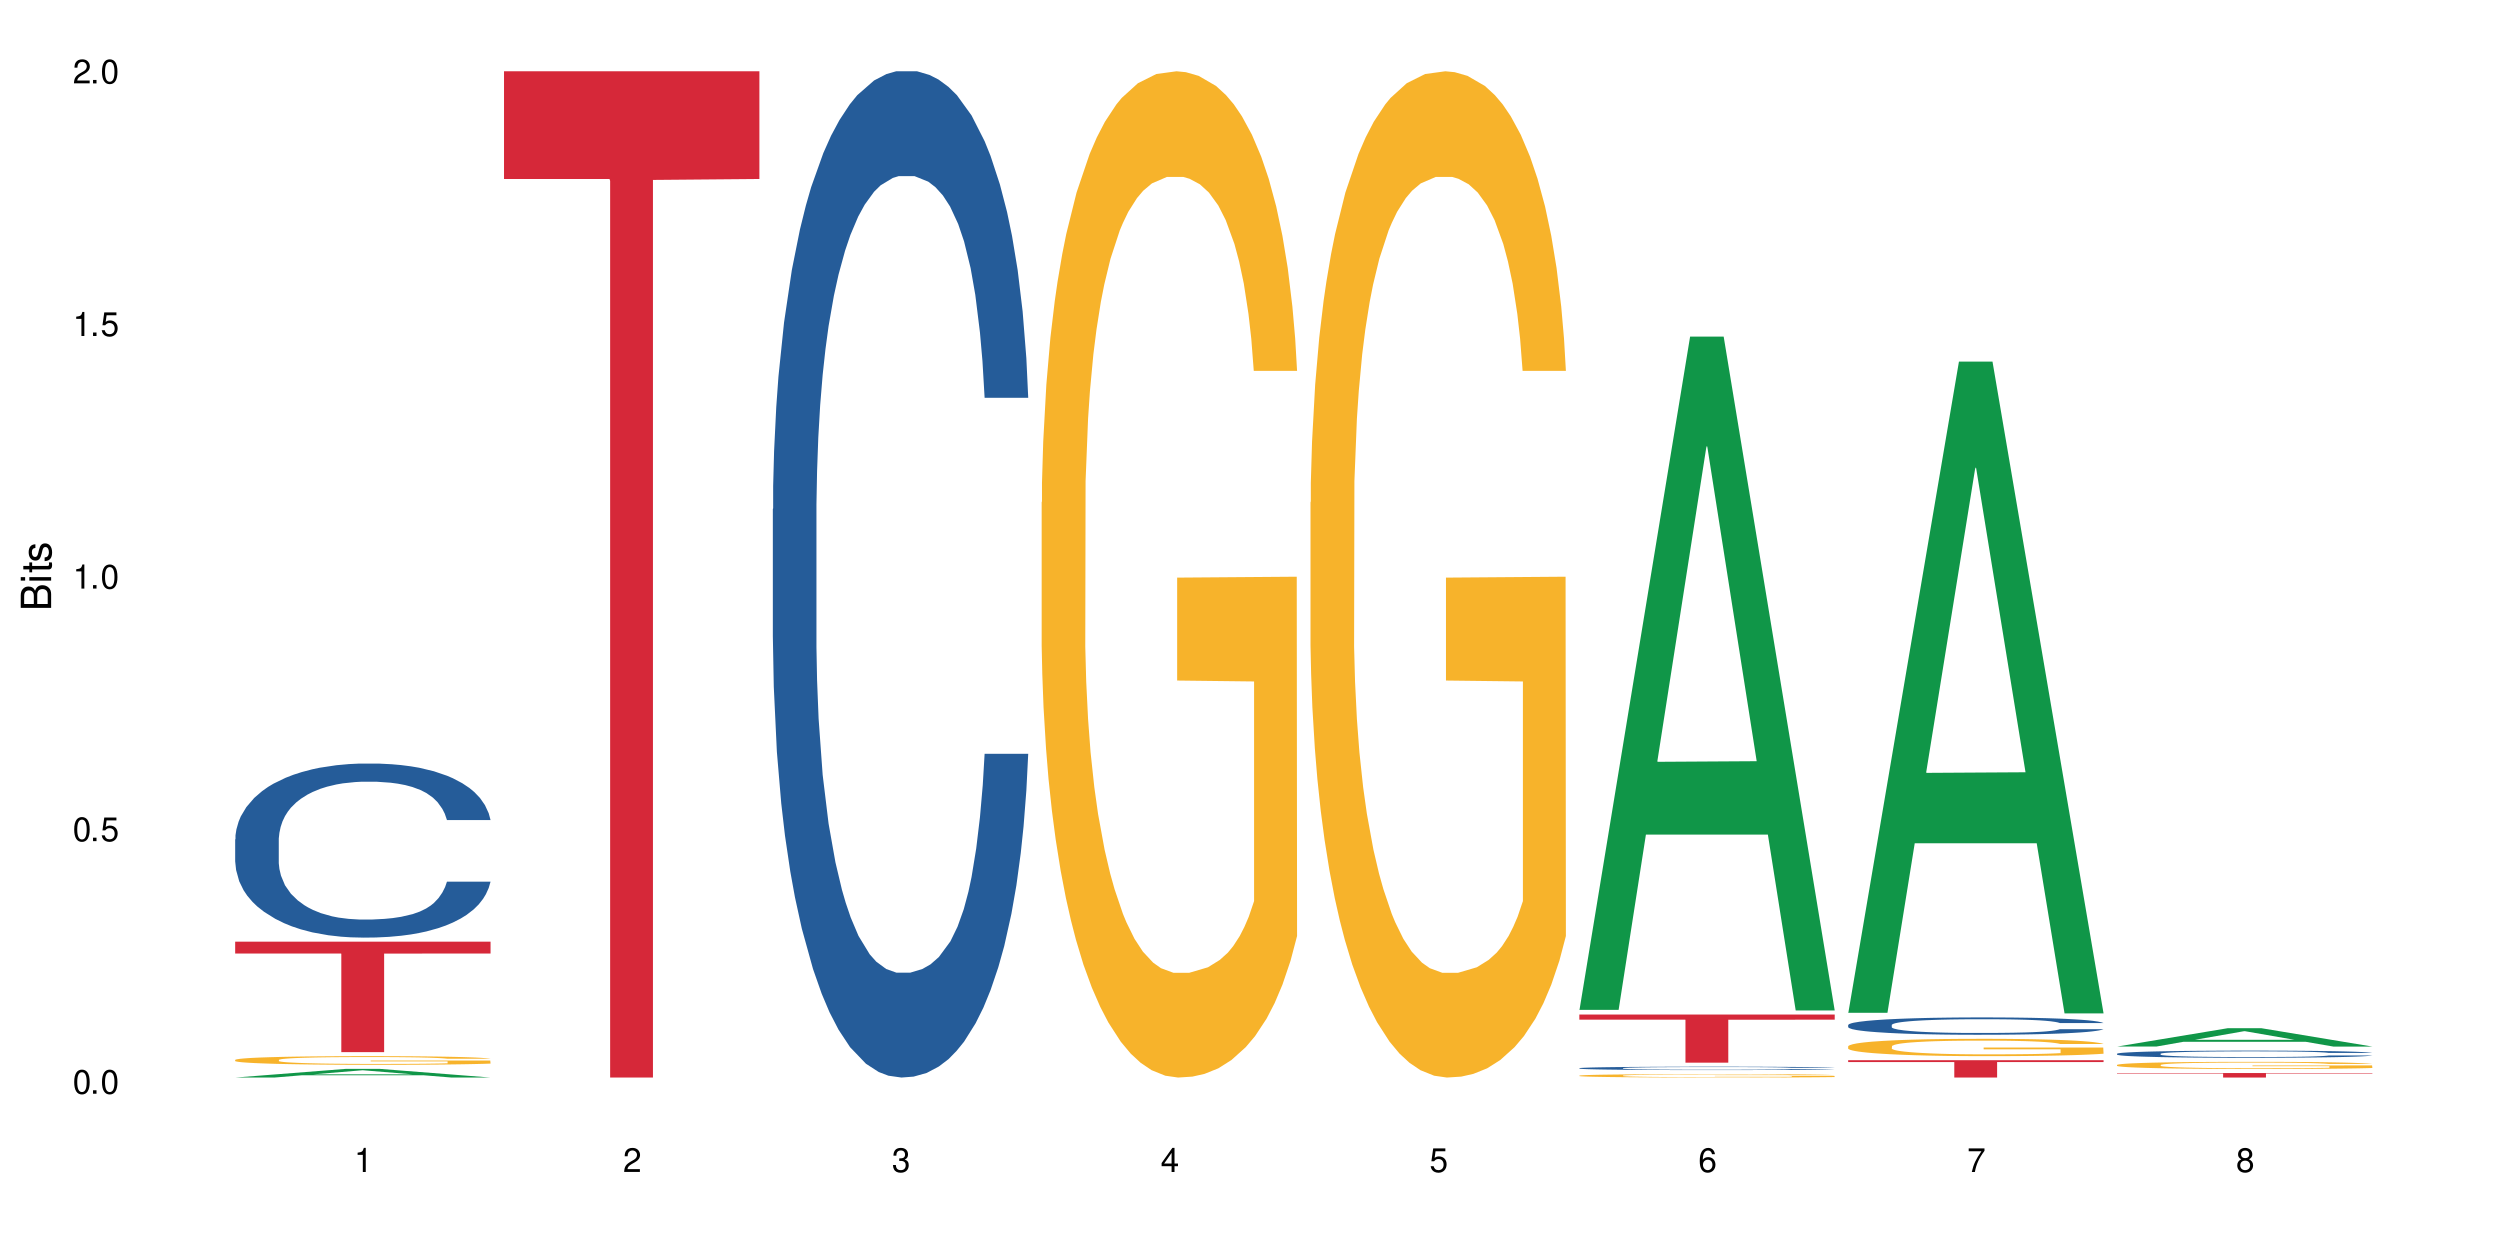 <?xml version="1.0" encoding="UTF-8"?>
<svg xmlns="http://www.w3.org/2000/svg" xmlns:xlink="http://www.w3.org/1999/xlink" width="720" height="360" viewBox="0 0 720 360">
<defs>
<g>
<g id="glyph-0-0">
</g>
<g id="glyph-0-1">
<path d="M 2.641 -6.938 C 2 -6.938 1.422 -6.656 1.078 -6.172 C 0.641 -5.562 0.406 -4.641 0.406 -3.359 C 0.406 -1.016 1.188 0.219 2.641 0.219 C 4.078 0.219 4.859 -1.016 4.859 -3.297 C 4.859 -4.641 4.656 -5.547 4.203 -6.172 C 3.844 -6.656 3.281 -6.938 2.641 -6.938 Z M 2.641 -6.188 C 3.547 -6.188 4 -5.25 4 -3.375 C 4 -1.406 3.562 -0.484 2.625 -0.484 C 1.734 -0.484 1.281 -1.438 1.281 -3.344 C 1.281 -5.25 1.734 -6.188 2.641 -6.188 Z M 2.641 -6.188 "/>
</g>
<g id="glyph-0-2">
<path d="M 1.828 -1 L 0.828 -1 L 0.828 0 L 1.828 0 Z M 1.828 -1 "/>
</g>
<g id="glyph-0-3">
<path d="M 4.562 -6.797 L 1.062 -6.797 L 0.547 -3.094 L 1.328 -3.094 C 1.719 -3.562 2.047 -3.734 2.578 -3.734 C 3.484 -3.734 4.062 -3.109 4.062 -2.094 C 4.062 -1.125 3.484 -0.531 2.578 -0.531 C 1.828 -0.531 1.375 -0.906 1.188 -1.672 L 0.328 -1.672 C 0.453 -1.109 0.547 -0.844 0.75 -0.594 C 1.125 -0.078 1.828 0.219 2.594 0.219 C 3.969 0.219 4.922 -0.781 4.922 -2.219 C 4.922 -3.562 4.031 -4.484 2.719 -4.484 C 2.25 -4.484 1.859 -4.359 1.469 -4.062 L 1.734 -5.969 L 4.562 -5.969 Z M 4.562 -6.797 "/>
</g>
<g id="glyph-0-4">
<path d="M 2.484 -4.938 L 2.484 0 L 3.328 0 L 3.328 -6.938 L 2.766 -6.938 C 2.469 -5.875 2.281 -5.734 0.984 -5.562 L 0.984 -4.938 Z M 2.484 -4.938 "/>
</g>
<g id="glyph-0-5">
<path d="M 4.859 -0.828 L 1.281 -0.828 C 1.359 -1.406 1.672 -1.781 2.5 -2.281 L 3.469 -2.828 C 4.406 -3.344 4.906 -4.062 4.906 -4.906 C 4.906 -5.484 4.672 -6.031 4.266 -6.406 C 3.859 -6.766 3.375 -6.938 2.719 -6.938 C 1.859 -6.938 1.219 -6.625 0.844 -6.031 C 0.609 -5.672 0.5 -5.234 0.484 -4.531 L 1.328 -4.531 C 1.359 -5.016 1.406 -5.281 1.531 -5.516 C 1.75 -5.938 2.188 -6.203 2.703 -6.203 C 3.469 -6.203 4.031 -5.641 4.031 -4.891 C 4.031 -4.344 3.719 -3.859 3.125 -3.516 L 2.234 -3 C 0.812 -2.172 0.406 -1.531 0.328 -0.016 L 4.859 -0.016 Z M 4.859 -0.828 "/>
</g>
<g id="glyph-0-6">
<path d="M 2.125 -3.188 L 2.578 -3.188 C 3.5 -3.188 3.984 -2.766 3.984 -1.922 C 3.984 -1.062 3.469 -0.531 2.594 -0.531 C 1.656 -0.531 1.203 -1 1.156 -2.016 L 0.312 -2.016 C 0.344 -1.453 0.438 -1.094 0.609 -0.781 C 0.953 -0.109 1.625 0.219 2.547 0.219 C 3.953 0.219 4.859 -0.625 4.859 -1.938 C 4.859 -2.828 4.516 -3.297 3.703 -3.594 C 4.344 -3.844 4.656 -4.328 4.656 -5.031 C 4.656 -6.219 3.875 -6.938 2.578 -6.938 C 1.203 -6.938 0.484 -6.172 0.453 -4.703 L 1.297 -4.703 C 1.312 -5.125 1.344 -5.359 1.453 -5.578 C 1.641 -5.969 2.062 -6.203 2.594 -6.203 C 3.344 -6.203 3.797 -5.75 3.797 -5 C 3.797 -4.516 3.609 -4.219 3.25 -4.047 C 3.016 -3.953 2.703 -3.922 2.125 -3.906 Z M 2.125 -3.188 "/>
</g>
<g id="glyph-0-7">
<path d="M 3.141 -1.672 L 3.141 0 L 3.984 0 L 3.984 -1.672 L 4.984 -1.672 L 4.984 -2.438 L 3.984 -2.438 L 3.984 -6.938 L 3.359 -6.938 L 0.266 -2.578 L 0.266 -1.672 Z M 3.141 -2.438 L 1 -2.438 L 3.141 -5.5 Z M 3.141 -2.438 "/>
</g>
<g id="glyph-0-8">
<path d="M 4.781 -5.125 C 4.609 -6.266 3.891 -6.938 2.844 -6.938 C 2.094 -6.938 1.422 -6.578 1.031 -5.953 C 0.594 -5.266 0.406 -4.422 0.406 -3.172 C 0.406 -2 0.578 -1.25 0.984 -0.641 C 1.359 -0.078 1.953 0.219 2.703 0.219 C 3.984 0.219 4.922 -0.75 4.922 -2.094 C 4.922 -3.375 4.062 -4.281 2.844 -4.281 C 2.172 -4.281 1.641 -4.031 1.281 -3.516 C 1.281 -5.234 1.828 -6.188 2.797 -6.188 C 3.391 -6.188 3.797 -5.797 3.938 -5.125 Z M 2.734 -3.531 C 3.547 -3.531 4.062 -2.953 4.062 -2.031 C 4.062 -1.156 3.484 -0.531 2.703 -0.531 C 1.922 -0.531 1.328 -1.188 1.328 -2.078 C 1.328 -2.938 1.906 -3.531 2.734 -3.531 Z M 2.734 -3.531 "/>
</g>
<g id="glyph-0-9">
<path d="M 4.984 -6.797 L 0.438 -6.797 L 0.438 -5.969 L 4.109 -5.969 C 2.5 -3.656 1.828 -2.234 1.328 0 L 2.219 0 C 2.594 -2.172 3.453 -4.047 4.984 -6.094 Z M 4.984 -6.797 "/>
</g>
<g id="glyph-0-10">
<path d="M 3.75 -3.656 C 4.469 -4.094 4.688 -4.438 4.688 -5.078 C 4.688 -6.172 3.844 -6.938 2.641 -6.938 C 1.438 -6.938 0.594 -6.172 0.594 -5.094 C 0.594 -4.438 0.812 -4.094 1.516 -3.656 C 0.734 -3.266 0.359 -2.703 0.359 -1.922 C 0.359 -0.656 1.281 0.219 2.641 0.219 C 3.984 0.219 4.922 -0.656 4.922 -1.922 C 4.922 -2.703 4.531 -3.266 3.75 -3.656 Z M 2.641 -6.188 C 3.359 -6.188 3.812 -5.75 3.812 -5.062 C 3.812 -4.406 3.344 -3.984 2.641 -3.984 C 1.922 -3.984 1.453 -4.406 1.453 -5.078 C 1.453 -5.75 1.922 -6.188 2.641 -6.188 Z M 2.641 -3.266 C 3.484 -3.266 4.062 -2.719 4.062 -1.906 C 4.062 -1.078 3.484 -0.531 2.625 -0.531 C 1.797 -0.531 1.219 -1.094 1.219 -1.906 C 1.219 -2.719 1.781 -3.266 2.641 -3.266 Z M 2.641 -3.266 "/>
</g>
<g id="glyph-1-0">
</g>
<g id="glyph-1-1">
<path d="M 0 -0.953 L 0 -4.891 C 0 -5.719 -0.234 -6.344 -0.734 -6.797 C -1.188 -7.234 -1.812 -7.469 -2.5 -7.469 C -3.547 -7.469 -4.188 -7 -4.625 -5.875 C -4.984 -6.688 -5.625 -7.094 -6.531 -7.094 C -7.172 -7.094 -7.734 -6.859 -8.141 -6.391 C -8.562 -5.922 -8.75 -5.344 -8.75 -4.5 L -8.75 -0.953 Z M -4.984 -2.062 L -7.766 -2.062 L -7.766 -4.219 C -7.766 -4.844 -7.688 -5.203 -7.453 -5.5 C -7.219 -5.812 -6.859 -5.969 -6.375 -5.969 C -5.891 -5.969 -5.531 -5.812 -5.297 -5.5 C -5.062 -5.203 -4.984 -4.844 -4.984 -4.219 Z M -0.984 -2.062 L -4 -2.062 L -4 -4.781 C -4 -5.766 -3.438 -6.359 -2.484 -6.359 C -1.547 -6.359 -0.984 -5.766 -0.984 -4.781 Z M -0.984 -2.062 "/>
</g>
<g id="glyph-1-2">
<path d="M -6.281 -1.797 L -6.281 -0.797 L 0 -0.797 L 0 -1.797 Z M -8.75 -1.797 L -8.75 -0.797 L -7.484 -0.797 L -7.484 -1.797 Z M -8.75 -1.797 "/>
</g>
<g id="glyph-1-3">
<path d="M -6.281 -3.047 L -6.281 -2.016 L -8.016 -2.016 L -8.016 -1.016 L -6.281 -1.016 L -6.281 -0.172 L -5.469 -0.172 L -5.469 -1.016 L -0.719 -1.016 C -0.078 -1.016 0.281 -1.453 0.281 -2.234 C 0.281 -2.5 0.25 -2.719 0.188 -3.047 L -0.641 -3.047 C -0.609 -2.906 -0.594 -2.766 -0.594 -2.562 C -0.594 -2.141 -0.719 -2.016 -1.156 -2.016 L -5.469 -2.016 L -5.469 -3.047 Z M -6.281 -3.047 "/>
</g>
<g id="glyph-1-4">
<path d="M -4.531 -5.25 C -5.766 -5.25 -6.469 -4.422 -6.469 -2.969 C -6.469 -1.516 -5.719 -0.562 -4.547 -0.562 C -3.562 -0.562 -3.094 -1.062 -2.734 -2.562 L -2.516 -3.484 C -2.344 -4.188 -2.094 -4.469 -1.641 -4.469 C -1.047 -4.469 -0.641 -3.875 -0.641 -3 C -0.641 -2.453 -0.797 -2 -1.062 -1.75 C -1.25 -1.594 -1.422 -1.531 -1.875 -1.469 L -1.875 -0.406 C -0.422 -0.453 0.281 -1.266 0.281 -2.922 C 0.281 -4.5 -0.5 -5.516 -1.719 -5.516 C -2.656 -5.516 -3.172 -4.984 -3.469 -3.734 L -3.703 -2.766 C -3.891 -1.953 -4.156 -1.609 -4.594 -1.609 C -5.188 -1.609 -5.547 -2.125 -5.547 -2.938 C -5.547 -3.75 -5.203 -4.172 -4.531 -4.203 Z M -4.531 -5.25 "/>
</g>
</g>
</defs>
<rect x="-72" y="-36" width="864" height="432" fill="rgb(100%, 100%, 100%)" fill-opacity="1"/>
<path fill-rule="nonzero" fill="rgb(6.275%, 58.824%, 28.235%)" fill-opacity="1" d="M 67.73 310.332 L 67.809 310.328 L 99.637 307.832 L 109.301 307.832 L 141.281 310.332 L 130.047 310.332 L 122.031 309.68 L 86.906 309.68 L 79.047 310.332 L 67.73 310.332 L 90.285 309.41 L 118.809 309.406 L 104.586 308.242 L 104.43 308.238 L 104.27 308.246 L 90.207 309.406 L 90.285 309.41 Z M 67.73 310.332 "/>
<path fill-rule="nonzero" fill="rgb(14.51%, 36.078%, 60%)" fill-opacity="1" d="M 67.73 241.73 L 67.82 241.684 L 67.82 240.582 L 68.09 238.844 L 68.719 236.645 L 69.344 235.133 L 70.961 232.43 L 73.203 229.816 L 75.535 227.801 L 77.238 226.609 L 78.766 225.695 L 82.262 224 L 84.504 223.129 L 86.926 222.352 L 89.887 221.57 L 92.039 221.113 L 96.883 220.383 L 100.469 220.059 L 103.25 219.922 L 109.262 219.922 L 112.848 220.105 L 115.449 220.336 L 118.32 220.703 L 120.742 221.113 L 124.957 222.121 L 128.727 223.406 L 130.43 224.137 L 133.121 225.559 L 135.184 226.934 L 136.617 228.121 L 138.234 229.816 L 139.668 231.879 L 140.746 234.215 L 141.281 236.188 L 128.727 236.188 L 128.098 234.352 L 127.379 232.934 L 126.035 231.055 L 124.688 229.727 L 122.805 228.398 L 121.102 227.527 L 118.77 226.656 L 116.707 226.105 L 114.555 225.695 L 112.488 225.422 L 108.543 225.145 L 103.969 225.145 L 102.266 225.238 L 98.766 225.602 L 96.883 225.926 L 94.191 226.566 L 92.309 227.16 L 90.066 228.078 L 88.539 228.855 L 86.656 230.047 L 85.312 231.102 L 83.785 232.613 L 82.891 233.758 L 82.082 235.039 L 81.363 236.551 L 80.828 238.156 L 80.469 239.852 L 80.289 241.5 L 80.289 248.602 L 80.469 250.25 L 80.918 252.172 L 82.082 254.969 L 83.785 257.395 L 85.762 259.32 L 87.645 260.695 L 88.719 261.336 L 90.156 262.07 L 92.398 262.984 L 95.629 263.902 L 97.512 264.27 L 100.383 264.633 L 103.34 264.816 L 107.289 264.816 L 110.785 264.633 L 113.117 264.406 L 115.539 264.039 L 118.859 263.262 L 120.922 262.527 L 122.715 261.656 L 124.062 260.785 L 124.957 260.055 L 126.305 258.633 L 127.379 257.074 L 128.188 255.473 L 128.727 253.914 L 141.281 253.914 L 140.746 255.746 L 139.938 257.535 L 139.129 258.863 L 137.875 260.465 L 136.441 261.887 L 134.375 263.488 L 132.672 264.543 L 130.43 265.688 L 128.367 266.559 L 126.125 267.336 L 122.805 268.254 L 120.652 268.711 L 118.32 269.125 L 115.539 269.492 L 112.043 269.812 L 108.273 269.996 L 104.777 270.039 L 101.008 269.949 L 98.227 269.766 L 94.551 269.352 L 89.977 268.527 L 86.656 267.656 L 84.055 266.789 L 81.812 265.871 L 79.301 264.633 L 76.074 262.617 L 74.098 261.062 L 72.754 259.777 L 71.23 257.992 L 70.152 256.387 L 68.898 253.824 L 68 250.57 L 67.73 248.051 Z M 67.73 241.73 "/>
<path fill-rule="nonzero" fill="rgb(96.863%, 70.196%, 16.863%)" fill-opacity="1" d="M 67.73 305.242 L 67.82 305.238 L 67.82 305.191 L 68.18 305.09 L 69.078 304.949 L 70.242 304.832 L 71.5 304.742 L 72.305 304.691 L 73.652 304.625 L 74.816 304.574 L 77.777 304.473 L 81.543 304.375 L 83.609 304.336 L 85.941 304.297 L 89.258 304.254 L 90.785 304.238 L 95.449 304.199 L 100.738 304.176 L 106.57 304.172 L 109.262 304.172 L 112.938 304.184 L 117.961 304.207 L 120.832 304.23 L 123.074 304.254 L 125.406 304.281 L 128.277 304.328 L 130.969 304.383 L 133.121 304.438 L 135.273 304.508 L 137.066 304.578 L 138.594 304.66 L 139.938 304.754 L 140.746 304.836 L 141.281 304.914 L 128.816 304.914 L 128.098 304.836 L 127.289 304.773 L 125.945 304.699 L 124.598 304.645 L 123.254 304.598 L 120.742 304.539 L 118.59 304.504 L 115.898 304.473 L 113.297 304.449 L 110.336 304.438 L 108.543 304.434 L 103.789 304.434 L 99.484 304.449 L 96.973 304.469 L 95.18 304.484 L 92.668 304.52 L 91.141 304.547 L 90.246 304.566 L 87.555 304.637 L 85.762 304.699 L 84.773 304.742 L 83.52 304.812 L 82.621 304.875 L 81.633 304.965 L 81.098 305.031 L 80.379 305.188 L 80.289 305.598 L 80.559 305.688 L 81.098 305.781 L 81.812 305.863 L 82.891 305.949 L 83.965 306.016 L 85.852 306.102 L 87.465 306.164 L 88.719 306.203 L 91.141 306.262 L 92.129 306.285 L 94.461 306.324 L 96.883 306.355 L 99.844 306.383 L 102.086 306.398 L 105.672 306.41 L 110.246 306.41 L 115.629 306.395 L 119.039 306.379 L 121.371 306.359 L 122.895 306.344 L 124.777 306.316 L 126.125 306.297 L 127.379 306.27 L 128.906 306.23 L 128.906 305.688 L 106.75 305.684 L 106.75 305.43 L 141.195 305.426 L 141.281 306.316 L 139.398 306.379 L 137.066 306.438 L 134.824 306.484 L 132.492 306.523 L 129.176 306.566 L 126.484 306.594 L 122.355 306.625 L 118.59 306.648 L 114.645 306.66 L 111.145 306.668 L 107.02 306.668 L 103.34 306.664 L 99.395 306.652 L 96.254 306.633 L 93.383 306.609 L 90.516 306.582 L 86.926 306.531 L 84.594 306.492 L 82.172 306.445 L 79.75 306.391 L 77.598 306.328 L 76.164 306.277 L 74.727 306.223 L 73.203 306.156 L 71.766 306.078 L 70.691 306.008 L 69.703 305.93 L 68.988 305.852 L 68.27 305.75 L 67.91 305.668 L 67.73 305.598 Z M 67.73 305.242 "/>
<path fill-rule="nonzero" fill="rgb(83.922%, 15.686%, 22.353%)" fill-opacity="1" d="M 67.73 271.203 L 141.281 271.203 L 141.281 274.609 L 110.629 274.637 L 110.629 303.008 L 98.297 303.008 L 98.297 274.668 L 98.117 274.609 L 67.73 274.609 Z M 67.73 271.203 "/>
<path fill-rule="nonzero" fill="rgb(83.922%, 15.686%, 22.353%)" fill-opacity="1" d="M 145.156 20.527 L 218.707 20.527 L 218.707 51.547 L 188.051 51.82 L 188.051 310.332 L 175.719 310.332 L 175.719 52.094 L 175.539 51.547 L 145.156 51.547 Z M 145.156 20.527 "/>
<path fill-rule="nonzero" fill="rgb(14.51%, 36.078%, 60%)" fill-opacity="1" d="M 222.578 146.621 L 222.668 146.355 L 222.668 140 L 222.938 129.934 L 223.562 117.215 L 224.191 108.477 L 225.809 92.844 L 228.051 77.746 L 230.383 66.09 L 232.086 59.203 L 233.609 53.902 L 237.109 44.102 L 239.352 39.07 L 241.773 34.566 L 244.734 30.062 L 246.887 27.414 L 251.73 23.176 L 255.316 21.32 L 258.098 20.527 L 264.109 20.527 L 267.695 21.586 L 270.297 22.91 L 273.168 25.031 L 275.59 27.414 L 279.805 33.242 L 283.57 40.66 L 285.277 44.898 L 287.969 53.109 L 290.031 61.055 L 291.465 67.945 L 293.082 77.746 L 294.516 89.668 L 295.59 103.176 L 296.129 114.566 L 283.57 114.566 L 282.945 103.973 L 282.227 95.758 L 280.883 84.898 L 279.535 77.215 L 277.652 69.535 L 275.949 64.5 L 273.617 59.469 L 271.551 56.289 L 269.398 53.902 L 267.336 52.316 L 263.391 50.727 L 258.816 50.727 L 257.109 51.254 L 253.613 53.375 L 251.73 55.23 L 249.039 58.938 L 247.156 62.383 L 244.914 67.68 L 243.387 72.184 L 241.504 79.07 L 240.16 85.164 L 238.633 93.906 L 237.738 100.527 L 236.93 107.945 L 236.211 116.688 L 235.672 125.957 L 235.316 135.762 L 235.137 145.297 L 235.137 186.355 L 235.316 195.895 L 235.762 207.02 L 236.93 223.18 L 238.633 237.219 L 240.605 248.344 L 242.492 256.293 L 243.566 260 L 245.004 264.238 L 247.246 269.535 L 250.473 274.836 L 252.355 276.953 L 255.227 279.074 L 258.188 280.133 L 262.133 280.133 L 265.633 279.074 L 267.965 277.75 L 270.387 275.629 L 273.707 271.125 L 275.77 266.887 L 277.562 261.855 L 278.906 256.82 L 279.805 252.582 L 281.148 244.371 L 282.227 235.363 L 283.035 226.094 L 283.57 217.086 L 296.129 217.086 L 295.59 227.684 L 294.785 238.012 L 293.977 245.695 L 292.723 254.969 L 291.285 263.18 L 289.223 272.449 L 287.52 278.543 L 285.277 285.168 L 283.215 290.199 L 280.973 294.703 L 277.652 300 L 275.5 302.648 L 273.168 305.035 L 270.387 307.152 L 266.887 309.008 L 263.121 310.066 L 259.621 310.332 L 255.855 309.801 L 253.074 308.742 L 249.398 306.359 L 244.824 301.59 L 241.504 296.559 L 238.902 291.523 L 236.66 286.227 L 234.148 279.074 L 230.918 267.418 L 228.945 258.41 L 227.602 250.992 L 226.074 240.664 L 225 231.391 L 223.742 216.555 L 222.848 197.746 L 222.578 183.18 Z M 222.578 146.621 "/>
<path fill-rule="nonzero" fill="rgb(96.863%, 70.196%, 16.863%)" fill-opacity="1" d="M 300 144.652 L 300.09 144.387 L 300.09 139.094 L 300.449 127.184 L 301.348 110.777 L 302.512 97.277 L 303.77 86.691 L 304.574 81.133 L 305.922 73.195 L 307.086 67.371 L 310.047 55.461 L 313.816 44.348 L 315.879 39.582 L 318.211 35.082 L 321.527 30.055 L 323.055 28.203 L 327.719 23.965 L 333.012 21.32 L 338.84 20.527 L 341.531 20.789 L 345.207 21.848 L 350.23 24.762 L 353.102 27.406 L 355.344 30.055 L 357.676 33.496 L 360.547 38.789 L 363.238 45.141 L 365.391 51.492 L 367.543 59.43 L 369.336 67.902 L 370.863 77.164 L 372.207 88.281 L 373.016 97.543 L 373.555 106.805 L 361.086 106.805 L 360.367 97.543 L 359.559 90.398 L 358.215 81.664 L 356.871 75.312 L 355.523 70.281 L 353.012 63.402 L 350.859 59.168 L 348.168 55.461 L 345.566 53.078 L 342.609 51.492 L 340.812 50.961 L 336.059 50.961 L 331.754 52.816 L 329.242 54.934 L 327.449 57.051 L 324.938 61.02 L 323.414 64.195 L 322.516 66.312 L 319.824 74.516 L 318.031 81.93 L 317.043 86.957 L 315.789 94.898 L 314.891 102.043 L 313.902 112.629 L 313.367 120.57 L 312.648 138.566 L 312.559 186.207 L 312.828 196.262 L 313.367 207.113 L 314.082 216.641 L 315.16 226.699 L 316.234 234.375 L 318.121 244.695 L 319.734 251.578 L 320.992 256.078 L 323.414 263.223 L 324.398 265.605 L 326.73 270.367 L 329.152 274.074 L 332.113 277.25 L 334.355 278.836 L 337.941 280.16 L 342.52 280.16 L 347.898 278.574 L 351.309 276.457 L 353.641 274.34 L 355.164 272.484 L 357.047 269.574 L 358.395 266.926 L 359.648 264.016 L 361.176 259.516 L 361.176 196.262 L 339.02 195.996 L 339.02 166.355 L 373.465 166.09 L 373.555 269.574 L 371.668 276.719 L 369.336 283.602 L 367.094 288.895 L 364.762 293.395 L 361.445 298.422 L 358.754 301.598 L 354.629 305.305 L 350.859 307.688 L 346.914 309.273 L 343.414 310.066 L 339.289 310.332 L 335.609 309.805 L 331.664 308.215 L 328.523 306.098 L 325.656 303.453 L 322.785 300.012 L 319.195 294.453 L 316.863 289.953 L 314.441 284.395 L 312.02 277.777 L 309.867 270.633 L 308.434 265.074 L 306.996 258.723 L 305.473 250.781 L 304.039 241.785 L 302.961 233.578 L 301.973 224.316 L 301.258 215.582 L 300.539 203.672 L 300.18 194.145 L 300 185.941 Z M 300 144.652 "/>
<path fill-rule="nonzero" fill="rgb(96.863%, 70.196%, 16.863%)" fill-opacity="1" d="M 377.426 144.652 L 377.516 144.387 L 377.516 139.094 L 377.871 127.184 L 378.77 110.777 L 379.938 97.277 L 381.191 86.691 L 382 81.133 L 383.344 73.195 L 384.512 67.371 L 387.469 55.461 L 391.238 44.348 L 393.301 39.582 L 395.633 35.082 L 398.953 30.055 L 400.477 28.203 L 405.141 23.965 L 410.434 21.32 L 416.262 20.527 L 418.953 20.789 L 422.633 21.848 L 427.656 24.762 L 430.527 27.406 L 432.77 30.055 L 435.102 33.496 L 437.969 38.789 L 440.66 45.141 L 442.812 51.492 L 444.969 59.43 L 446.762 67.902 L 448.285 77.164 L 449.633 88.281 L 450.438 97.543 L 450.977 106.805 L 438.508 106.805 L 437.789 97.543 L 436.984 90.398 L 435.637 81.664 L 434.293 75.312 L 432.949 70.281 L 430.438 63.402 L 428.281 59.168 L 425.594 55.461 L 422.992 53.078 L 420.031 51.492 L 418.238 50.961 L 413.484 50.961 L 409.176 52.816 L 406.664 54.934 L 404.871 57.051 L 402.359 61.02 L 400.836 64.195 L 399.938 66.312 L 397.246 74.516 L 395.453 81.93 L 394.469 86.957 L 393.211 94.898 L 392.312 102.043 L 391.328 112.629 L 390.789 120.57 L 390.07 138.566 L 389.98 186.207 L 390.25 196.262 L 390.789 207.113 L 391.508 216.641 L 392.582 226.699 L 393.66 234.375 L 395.543 244.695 L 397.156 251.578 L 398.414 256.078 L 400.836 263.223 L 401.82 265.605 L 404.156 270.367 L 406.574 274.074 L 409.535 277.25 L 411.777 278.836 L 415.367 280.16 L 419.941 280.16 L 425.324 278.574 L 428.73 276.457 L 431.062 274.34 L 432.59 272.484 L 434.473 269.574 L 435.816 266.926 L 437.074 264.016 L 438.598 259.516 L 438.598 196.262 L 416.441 195.996 L 416.441 166.355 L 450.887 166.09 L 450.977 269.574 L 449.094 276.719 L 446.762 283.602 L 444.52 288.895 L 442.188 293.395 L 438.867 298.422 L 436.176 301.598 L 432.051 305.305 L 428.281 307.688 L 424.336 309.273 L 420.84 310.066 L 416.711 310.332 L 413.035 309.805 L 409.086 308.215 L 405.949 306.098 L 403.078 303.453 L 400.207 300.012 L 396.621 294.453 L 394.289 289.953 L 391.867 284.395 L 389.445 277.777 L 387.293 270.633 L 385.855 265.074 L 384.422 258.723 L 382.895 250.781 L 381.461 241.785 L 380.383 233.578 L 379.398 224.316 L 378.68 215.582 L 377.961 203.672 L 377.605 194.145 L 377.426 185.941 Z M 377.426 144.652 "/>
<path fill-rule="nonzero" fill="rgb(6.275%, 58.824%, 28.235%)" fill-opacity="1" d="M 454.848 290.84 L 454.926 290.656 L 486.75 96.941 L 496.418 96.941 L 528.398 291.023 L 517.164 291.023 L 509.148 240.359 L 474.023 240.359 L 466.164 290.84 L 454.848 290.84 L 477.402 219.402 L 505.926 219.223 L 491.703 128.652 L 491.547 128.469 L 491.387 129.016 L 477.32 219.223 L 477.402 219.402 Z M 454.848 290.84 "/>
<path fill-rule="nonzero" fill="rgb(14.51%, 36.078%, 60%)" fill-opacity="1" d="M 454.848 307.633 L 454.938 307.633 L 454.938 307.609 L 455.207 307.574 L 455.836 307.531 L 456.461 307.504 L 458.078 307.449 L 460.32 307.398 L 462.652 307.359 L 464.355 307.336 L 465.879 307.316 L 469.379 307.285 L 471.621 307.27 L 474.043 307.254 L 477.004 307.238 L 479.156 307.23 L 484 307.215 L 487.586 307.207 L 499.965 307.207 L 502.566 307.215 L 505.438 307.219 L 507.859 307.23 L 512.074 307.25 L 515.844 307.273 L 517.547 307.289 L 520.238 307.316 L 522.301 307.344 L 523.734 307.367 L 525.352 307.398 L 526.785 307.438 L 527.863 307.484 L 528.398 307.523 L 515.844 307.523 L 515.215 307.488 L 514.496 307.461 L 513.152 307.422 L 511.805 307.398 L 509.922 307.371 L 508.219 307.355 L 505.887 307.336 L 503.824 307.328 L 501.672 307.316 L 499.605 307.312 L 495.66 307.309 L 489.383 307.309 L 485.883 307.316 L 484 307.324 L 481.309 307.336 L 479.426 307.348 L 477.184 307.363 L 475.656 307.379 L 473.773 307.402 L 472.43 307.426 L 470.902 307.453 L 470.008 307.477 L 469.199 307.5 L 468.48 307.531 L 467.945 307.562 L 467.586 307.594 L 467.406 307.629 L 467.406 307.766 L 467.586 307.801 L 468.035 307.836 L 469.199 307.891 L 470.902 307.938 L 472.879 307.977 L 474.762 308.004 L 475.836 308.016 L 477.273 308.031 L 479.516 308.047 L 482.742 308.066 L 484.629 308.074 L 487.496 308.082 L 490.457 308.086 L 494.406 308.086 L 497.902 308.082 L 500.234 308.078 L 502.656 308.07 L 505.977 308.055 L 508.039 308.039 L 509.832 308.023 L 511.18 308.004 L 512.074 307.992 L 513.422 307.965 L 514.496 307.934 L 515.305 307.902 L 515.844 307.871 L 528.398 307.871 L 527.863 307.906 L 527.055 307.941 L 526.246 307.969 L 524.992 308 L 523.555 308.027 L 521.492 308.059 L 519.789 308.078 L 517.547 308.102 L 515.484 308.117 L 513.242 308.133 L 509.922 308.152 L 507.77 308.16 L 505.438 308.168 L 502.656 308.176 L 499.16 308.184 L 495.391 308.188 L 491.895 308.188 L 488.125 308.184 L 485.344 308.18 L 481.668 308.172 L 477.094 308.156 L 473.773 308.141 L 471.172 308.125 L 468.93 308.105 L 466.418 308.082 L 463.191 308.043 L 461.215 308.012 L 459.871 307.984 L 458.348 307.949 L 457.27 307.918 L 456.016 307.871 L 455.117 307.805 L 454.848 307.758 Z M 454.848 307.633 "/>
<path fill-rule="nonzero" fill="rgb(96.863%, 70.196%, 16.863%)" fill-opacity="1" d="M 454.848 309.77 L 454.938 309.77 L 454.938 309.754 L 455.297 309.711 L 456.191 309.656 L 457.359 309.609 L 458.613 309.574 L 459.422 309.555 L 460.77 309.527 L 461.934 309.508 L 464.895 309.469 L 468.66 309.43 L 470.723 309.414 L 473.055 309.398 L 476.375 309.383 L 477.898 309.375 L 482.562 309.363 L 487.855 309.352 L 496.379 309.352 L 500.055 309.355 L 505.078 309.363 L 507.949 309.375 L 510.191 309.383 L 512.523 309.395 L 515.395 309.414 L 518.086 309.434 L 520.238 309.457 L 522.391 309.484 L 524.184 309.512 L 525.711 309.543 L 527.055 309.582 L 527.863 309.613 L 528.398 309.645 L 515.934 309.645 L 515.215 309.613 L 514.406 309.586 L 513.062 309.559 L 511.715 309.535 L 510.371 309.52 L 507.859 309.496 L 505.707 309.48 L 503.016 309.469 L 500.414 309.461 L 497.453 309.457 L 495.66 309.453 L 490.906 309.453 L 486.602 309.461 L 484.09 309.469 L 482.297 309.473 L 479.785 309.488 L 478.258 309.5 L 477.363 309.508 L 474.672 309.535 L 472.879 309.559 L 471.891 309.574 L 470.633 309.602 L 469.738 309.625 L 468.75 309.664 L 468.211 309.691 L 467.496 309.75 L 467.406 309.91 L 467.676 309.945 L 468.211 309.984 L 468.93 310.016 L 470.008 310.051 L 471.082 310.074 L 472.965 310.109 L 474.582 310.133 L 475.836 310.148 L 478.258 310.172 L 479.246 310.18 L 481.578 310.195 L 484 310.211 L 486.961 310.219 L 489.203 310.227 L 492.789 310.23 L 497.363 310.23 L 502.746 310.227 L 506.156 310.219 L 508.488 310.211 L 510.012 310.203 L 511.895 310.195 L 513.242 310.184 L 514.496 310.176 L 516.023 310.16 L 516.023 309.945 L 493.867 309.945 L 493.867 309.844 L 528.309 309.844 L 528.398 310.195 L 526.516 310.219 L 524.184 310.242 L 521.941 310.262 L 519.609 310.273 L 516.289 310.293 L 513.602 310.305 L 509.473 310.316 L 505.707 310.324 L 501.758 310.328 L 498.262 310.332 L 490.457 310.332 L 486.512 310.324 L 483.371 310.316 L 480.5 310.309 L 477.633 310.297 L 474.043 310.277 L 471.711 310.262 L 469.289 310.246 L 466.867 310.223 L 464.715 310.199 L 463.281 310.18 L 461.844 310.156 L 460.32 310.129 L 458.883 310.102 L 457.809 310.074 L 456.82 310.043 L 456.102 310.012 L 455.387 309.973 L 455.027 309.938 L 454.848 309.91 Z M 454.848 309.77 "/>
<path fill-rule="nonzero" fill="rgb(83.922%, 15.686%, 22.353%)" fill-opacity="1" d="M 454.848 292.188 L 528.398 292.188 L 528.398 293.668 L 497.746 293.684 L 497.746 306.043 L 485.414 306.043 L 485.414 293.695 L 485.234 293.668 L 454.848 293.668 Z M 454.848 292.188 "/>
<path fill-rule="nonzero" fill="rgb(6.275%, 58.824%, 28.235%)" fill-opacity="1" d="M 532.27 291.68 L 532.352 291.504 L 564.176 104.141 L 573.84 104.141 L 605.824 291.855 L 594.586 291.855 L 586.57 242.855 L 551.445 242.855 L 543.586 291.68 L 532.27 291.68 L 554.824 222.586 L 583.348 222.41 L 569.125 134.809 L 568.969 134.633 L 568.812 135.16 L 554.746 222.41 L 554.824 222.586 Z M 532.27 291.68 "/>
<path fill-rule="nonzero" fill="rgb(14.51%, 36.078%, 60%)" fill-opacity="1" d="M 532.27 295.191 L 532.359 295.188 L 532.359 295.078 L 532.629 294.906 L 533.258 294.688 L 533.887 294.535 L 535.5 294.266 L 537.742 294.004 L 540.074 293.805 L 541.777 293.688 L 543.305 293.594 L 546.801 293.426 L 549.043 293.34 L 551.465 293.262 L 554.426 293.184 L 556.578 293.137 L 561.422 293.066 L 565.012 293.031 L 567.793 293.02 L 573.801 293.02 L 577.391 293.039 L 579.992 293.059 L 582.859 293.098 L 585.281 293.137 L 589.5 293.238 L 593.266 293.367 L 594.969 293.438 L 597.66 293.582 L 599.723 293.719 L 601.16 293.836 L 602.773 294.004 L 604.207 294.211 L 605.285 294.445 L 605.824 294.641 L 593.266 294.641 L 592.637 294.457 L 591.922 294.316 L 590.574 294.129 L 589.23 293.996 L 587.344 293.863 L 585.641 293.777 L 583.309 293.691 L 581.246 293.637 L 579.094 293.594 L 577.031 293.566 L 573.082 293.539 L 568.508 293.539 L 566.805 293.547 L 563.305 293.586 L 561.422 293.617 L 558.73 293.68 L 556.848 293.742 L 554.605 293.832 L 553.082 293.91 L 551.199 294.027 L 549.852 294.133 L 548.328 294.285 L 547.43 294.398 L 546.621 294.527 L 545.906 294.676 L 545.367 294.836 L 545.008 295.004 L 544.828 295.168 L 544.828 295.879 L 545.008 296.043 L 545.457 296.234 L 546.621 296.512 L 548.328 296.754 L 550.301 296.945 L 552.184 297.082 L 553.262 297.148 L 554.695 297.219 L 556.938 297.312 L 560.168 297.402 L 562.051 297.438 L 564.922 297.477 L 567.883 297.492 L 571.828 297.492 L 575.324 297.477 L 577.656 297.453 L 580.078 297.418 L 583.398 297.34 L 585.461 297.266 L 587.254 297.18 L 588.602 297.094 L 589.5 297.02 L 590.844 296.879 L 591.922 296.723 L 592.727 296.562 L 593.266 296.406 L 605.824 296.406 L 605.285 296.59 L 604.477 296.77 L 603.672 296.898 L 602.414 297.059 L 600.98 297.203 L 598.918 297.359 L 597.211 297.465 L 594.969 297.582 L 592.906 297.668 L 590.664 297.746 L 587.344 297.836 L 585.191 297.883 L 582.859 297.922 L 580.078 297.961 L 576.582 297.992 L 572.816 298.008 L 569.316 298.016 L 565.551 298.004 L 562.77 297.988 L 559.09 297.945 L 554.516 297.863 L 551.199 297.777 L 548.598 297.691 L 546.355 297.598 L 543.844 297.477 L 540.613 297.273 L 538.641 297.121 L 537.293 296.992 L 535.77 296.812 L 534.691 296.652 L 533.438 296.398 L 532.539 296.074 L 532.27 295.824 Z M 532.27 295.191 "/>
<path fill-rule="nonzero" fill="rgb(96.863%, 70.196%, 16.863%)" fill-opacity="1" d="M 532.27 301.316 L 532.359 301.312 L 532.359 301.223 L 532.719 301.016 L 533.617 300.734 L 534.781 300.5 L 536.039 300.32 L 536.844 300.223 L 538.191 300.086 L 539.355 299.984 L 542.316 299.781 L 546.086 299.59 L 548.148 299.508 L 550.48 299.43 L 553.797 299.344 L 555.324 299.309 L 559.988 299.238 L 565.281 299.191 L 571.109 299.18 L 573.801 299.184 L 577.48 299.199 L 582.5 299.25 L 585.371 299.297 L 587.613 299.344 L 589.945 299.402 L 592.816 299.492 L 595.508 299.602 L 597.66 299.711 L 599.812 299.848 L 601.609 299.996 L 603.133 300.156 L 604.477 300.348 L 605.285 300.504 L 605.824 300.664 L 593.355 300.664 L 592.637 300.504 L 591.832 300.383 L 590.484 300.23 L 589.141 300.121 L 587.793 300.035 L 585.281 299.918 L 583.129 299.844 L 580.438 299.781 L 577.836 299.738 L 574.879 299.711 L 573.082 299.703 L 568.328 299.703 L 564.023 299.734 L 561.512 299.77 L 559.719 299.809 L 557.207 299.875 L 555.684 299.93 L 554.785 299.969 L 552.094 300.109 L 550.301 300.238 L 549.312 300.324 L 548.059 300.461 L 547.16 300.582 L 546.176 300.766 L 545.637 300.902 L 544.918 301.211 L 544.828 302.035 L 545.098 302.207 L 545.637 302.395 L 546.355 302.559 L 547.43 302.73 L 548.508 302.863 L 550.391 303.043 L 552.004 303.16 L 553.262 303.238 L 555.684 303.359 L 556.668 303.402 L 559 303.484 L 561.422 303.547 L 564.383 303.602 L 566.625 303.629 L 570.215 303.652 L 574.789 303.652 L 580.168 303.625 L 583.578 303.59 L 585.91 303.555 L 587.434 303.52 L 589.32 303.473 L 590.664 303.426 L 591.922 303.375 L 593.445 303.297 L 593.445 302.207 L 571.289 302.203 L 571.289 301.691 L 605.734 301.688 L 605.824 303.473 L 603.941 303.594 L 601.609 303.711 L 599.363 303.805 L 597.031 303.883 L 593.715 303.969 L 591.023 304.023 L 586.898 304.086 L 583.129 304.129 L 579.184 304.156 L 575.684 304.168 L 571.559 304.172 L 567.883 304.164 L 563.934 304.137 L 560.797 304.102 L 557.926 304.055 L 555.055 303.996 L 551.465 303.898 L 549.133 303.82 L 546.711 303.727 L 544.289 303.613 L 542.137 303.488 L 540.703 303.395 L 539.266 303.285 L 537.742 303.148 L 536.309 302.992 L 535.23 302.852 L 534.246 302.691 L 533.527 302.539 L 532.809 302.336 L 532.449 302.172 L 532.27 302.027 Z M 532.27 301.316 "/>
<path fill-rule="nonzero" fill="rgb(83.922%, 15.686%, 22.353%)" fill-opacity="1" d="M 532.27 305.336 L 605.824 305.336 L 605.824 305.871 L 575.168 305.875 L 575.168 310.332 L 562.836 310.332 L 562.836 305.883 L 562.656 305.871 L 532.27 305.871 Z M 532.27 305.336 "/>
<path fill-rule="nonzero" fill="rgb(6.275%, 58.824%, 28.235%)" fill-opacity="1" d="M 609.695 301.41 L 609.773 301.402 L 641.598 296.121 L 651.266 296.121 L 683.246 301.414 L 672.008 301.414 L 663.996 300.031 L 628.867 300.031 L 621.012 301.41 L 609.695 301.41 L 632.246 299.461 L 660.773 299.457 L 646.551 296.984 L 646.391 296.98 L 646.234 296.996 L 632.168 299.457 L 632.246 299.461 Z M 609.695 301.41 "/>
<path fill-rule="nonzero" fill="rgb(14.51%, 36.078%, 60%)" fill-opacity="1" d="M 609.695 303.477 L 609.785 303.477 L 609.785 303.43 L 610.055 303.359 L 610.68 303.266 L 611.309 303.203 L 612.922 303.094 L 615.164 302.984 L 617.5 302.902 L 619.203 302.855 L 620.727 302.816 L 624.227 302.746 L 626.469 302.711 L 628.891 302.68 L 631.852 302.645 L 634.004 302.629 L 638.848 302.598 L 642.434 302.582 L 645.215 302.578 L 651.223 302.578 L 654.812 302.586 L 657.414 302.594 L 660.285 302.609 L 662.707 302.629 L 666.922 302.668 L 670.688 302.723 L 672.395 302.75 L 675.086 302.809 L 677.148 302.867 L 678.582 302.914 L 680.195 302.984 L 681.633 303.07 L 682.707 303.168 L 683.246 303.25 L 670.688 303.25 L 670.062 303.172 L 669.344 303.113 L 667.996 303.035 L 666.652 302.98 L 664.77 302.926 L 663.066 302.891 L 660.734 302.855 L 658.668 302.832 L 656.516 302.816 L 654.453 302.805 L 650.508 302.793 L 645.934 302.793 L 644.227 302.797 L 640.73 302.812 L 638.848 302.824 L 636.156 302.852 L 634.273 302.875 L 632.027 302.914 L 630.504 302.945 L 628.621 302.996 L 627.273 303.039 L 625.75 303.102 L 624.852 303.148 L 624.047 303.199 L 623.328 303.262 L 622.789 303.328 L 622.43 303.398 L 622.254 303.469 L 622.254 303.758 L 622.43 303.828 L 622.879 303.906 L 624.047 304.023 L 625.75 304.121 L 627.723 304.203 L 629.605 304.258 L 630.684 304.285 L 632.117 304.316 L 634.363 304.352 L 637.59 304.391 L 639.473 304.406 L 642.344 304.422 L 645.305 304.43 L 649.25 304.43 L 652.75 304.422 L 655.082 304.41 L 657.504 304.395 L 660.82 304.363 L 662.887 304.332 L 664.68 304.297 L 666.023 304.262 L 666.922 304.23 L 668.266 304.172 L 669.344 304.109 L 670.152 304.043 L 670.688 303.98 L 683.246 303.98 L 682.707 304.055 L 681.902 304.129 L 681.094 304.184 L 679.84 304.25 L 678.402 304.309 L 676.34 304.375 L 674.637 304.418 L 672.395 304.465 L 670.332 304.5 L 668.086 304.531 L 664.77 304.57 L 662.617 304.59 L 660.285 304.605 L 657.504 304.621 L 654.004 304.633 L 650.238 304.641 L 646.738 304.645 L 642.973 304.641 L 640.191 304.633 L 636.516 304.613 L 631.941 304.582 L 628.621 304.547 L 626.02 304.508 L 623.777 304.473 L 621.266 304.422 L 618.035 304.336 L 616.062 304.273 L 614.719 304.219 L 613.191 304.148 L 612.117 304.082 L 610.859 303.977 L 609.965 303.84 L 609.695 303.738 Z M 609.695 303.477 "/>
<path fill-rule="nonzero" fill="rgb(96.863%, 70.196%, 16.863%)" fill-opacity="1" d="M 609.695 306.691 L 609.785 306.691 L 609.785 306.652 L 610.145 306.566 L 611.039 306.449 L 612.207 306.355 L 613.461 306.277 L 614.27 306.238 L 615.613 306.184 L 616.781 306.141 L 619.742 306.055 L 623.508 305.977 L 625.57 305.941 L 627.902 305.91 L 631.223 305.875 L 632.746 305.863 L 637.41 305.832 L 642.703 305.812 L 648.535 305.809 L 651.223 305.809 L 654.902 305.816 L 659.926 305.836 L 662.797 305.855 L 665.039 305.875 L 667.371 305.898 L 670.242 305.938 L 672.93 305.984 L 675.086 306.027 L 677.238 306.086 L 679.031 306.145 L 680.555 306.211 L 681.902 306.289 L 682.707 306.355 L 683.246 306.422 L 670.777 306.422 L 670.062 306.355 L 669.254 306.305 L 667.91 306.242 L 666.562 306.199 L 665.219 306.16 L 662.707 306.113 L 660.555 306.082 L 657.863 306.055 L 655.262 306.039 L 652.301 306.027 L 650.508 306.023 L 645.754 306.023 L 641.449 306.039 L 638.938 306.051 L 637.141 306.066 L 634.629 306.094 L 633.105 306.117 L 632.207 306.133 L 629.52 306.191 L 627.723 306.246 L 626.738 306.281 L 625.48 306.336 L 624.586 306.387 L 623.598 306.465 L 623.059 306.52 L 622.344 306.648 L 622.254 306.988 L 622.52 307.059 L 623.059 307.137 L 623.777 307.203 L 624.852 307.277 L 625.93 307.332 L 627.812 307.406 L 629.43 307.453 L 630.684 307.484 L 633.105 307.535 L 634.094 307.555 L 636.426 307.586 L 638.848 307.613 L 641.805 307.637 L 644.047 307.648 L 647.637 307.656 L 652.211 307.656 L 657.594 307.645 L 661 307.629 L 663.332 307.617 L 664.859 307.602 L 666.742 307.582 L 668.086 307.562 L 669.344 307.543 L 670.867 307.512 L 670.867 307.059 L 648.715 307.059 L 648.715 306.848 L 683.156 306.844 L 683.246 307.582 L 681.363 307.633 L 679.031 307.684 L 676.789 307.719 L 674.457 307.75 L 671.137 307.789 L 668.445 307.809 L 664.32 307.836 L 660.555 307.852 L 656.605 307.863 L 653.109 307.871 L 648.98 307.871 L 645.305 307.867 L 641.359 307.855 L 638.219 307.844 L 635.348 307.824 L 632.477 307.797 L 628.891 307.758 L 626.559 307.727 L 624.137 307.688 L 621.715 307.641 L 619.562 307.59 L 618.125 307.551 L 616.691 307.504 L 615.164 307.449 L 613.73 307.383 L 612.656 307.324 L 611.668 307.258 L 610.949 307.195 L 610.234 307.113 L 609.875 307.043 L 609.695 306.984 Z M 609.695 306.691 "/>
<path fill-rule="nonzero" fill="rgb(83.922%, 15.686%, 22.353%)" fill-opacity="1" d="M 609.695 309.035 L 683.246 309.035 L 683.246 309.176 L 652.594 309.176 L 652.594 310.332 L 640.258 310.332 L 640.258 309.176 L 609.695 309.176 Z M 609.695 309.035 "/>
<g fill="rgb(0%, 0%, 0%)" fill-opacity="1">
<use xlink:href="#glyph-0-1" x="20.965" y="314.993"/>
<use xlink:href="#glyph-0-2" x="25.965" y="314.993"/>
<use xlink:href="#glyph-0-1" x="28.965" y="314.993"/>
</g>
<g fill="rgb(0%, 0%, 0%)" fill-opacity="1">
<use xlink:href="#glyph-0-1" x="20.965" y="242.251"/>
<use xlink:href="#glyph-0-2" x="25.965" y="242.251"/>
<use xlink:href="#glyph-0-3" x="28.965" y="242.251"/>
</g>
<g fill="rgb(0%, 0%, 0%)" fill-opacity="1">
<use xlink:href="#glyph-0-4" x="20.965" y="169.509"/>
<use xlink:href="#glyph-0-2" x="25.965" y="169.509"/>
<use xlink:href="#glyph-0-1" x="28.965" y="169.509"/>
</g>
<g fill="rgb(0%, 0%, 0%)" fill-opacity="1">
<use xlink:href="#glyph-0-4" x="20.965" y="96.767"/>
<use xlink:href="#glyph-0-2" x="25.965" y="96.767"/>
<use xlink:href="#glyph-0-3" x="28.965" y="96.767"/>
</g>
<g fill="rgb(0%, 0%, 0%)" fill-opacity="1">
<use xlink:href="#glyph-0-5" x="20.965" y="24.024"/>
<use xlink:href="#glyph-0-2" x="25.965" y="24.024"/>
<use xlink:href="#glyph-0-1" x="28.965" y="24.024"/>
</g>
<g fill="rgb(0%, 0%, 0%)" fill-opacity="1">
<use xlink:href="#glyph-0-4" x="102.008" y="337.532"/>
</g>
<g fill="rgb(0%, 0%, 0%)" fill-opacity="1">
<use xlink:href="#glyph-0-5" x="179.43" y="337.532"/>
</g>
<g fill="rgb(0%, 0%, 0%)" fill-opacity="1">
<use xlink:href="#glyph-0-6" x="256.855" y="337.532"/>
</g>
<g fill="rgb(0%, 0%, 0%)" fill-opacity="1">
<use xlink:href="#glyph-0-7" x="334.277" y="337.532"/>
</g>
<g fill="rgb(0%, 0%, 0%)" fill-opacity="1">
<use xlink:href="#glyph-0-3" x="411.699" y="337.532"/>
</g>
<g fill="rgb(0%, 0%, 0%)" fill-opacity="1">
<use xlink:href="#glyph-0-8" x="489.125" y="337.532"/>
</g>
<g fill="rgb(0%, 0%, 0%)" fill-opacity="1">
<use xlink:href="#glyph-0-9" x="566.547" y="337.532"/>
</g>
<g fill="rgb(0%, 0%, 0%)" fill-opacity="1">
<use xlink:href="#glyph-0-10" x="643.969" y="337.532"/>
</g>
<g fill="rgb(0%, 0%, 0%)" fill-opacity="1">
<use xlink:href="#glyph-1-1" x="14.725" y="176.012"/>
<use xlink:href="#glyph-1-2" x="14.725" y="168.012"/>
<use xlink:href="#glyph-1-3" x="14.725" y="165.012"/>
<use xlink:href="#glyph-1-4" x="14.725" y="162.012"/>
</g>
</svg>
